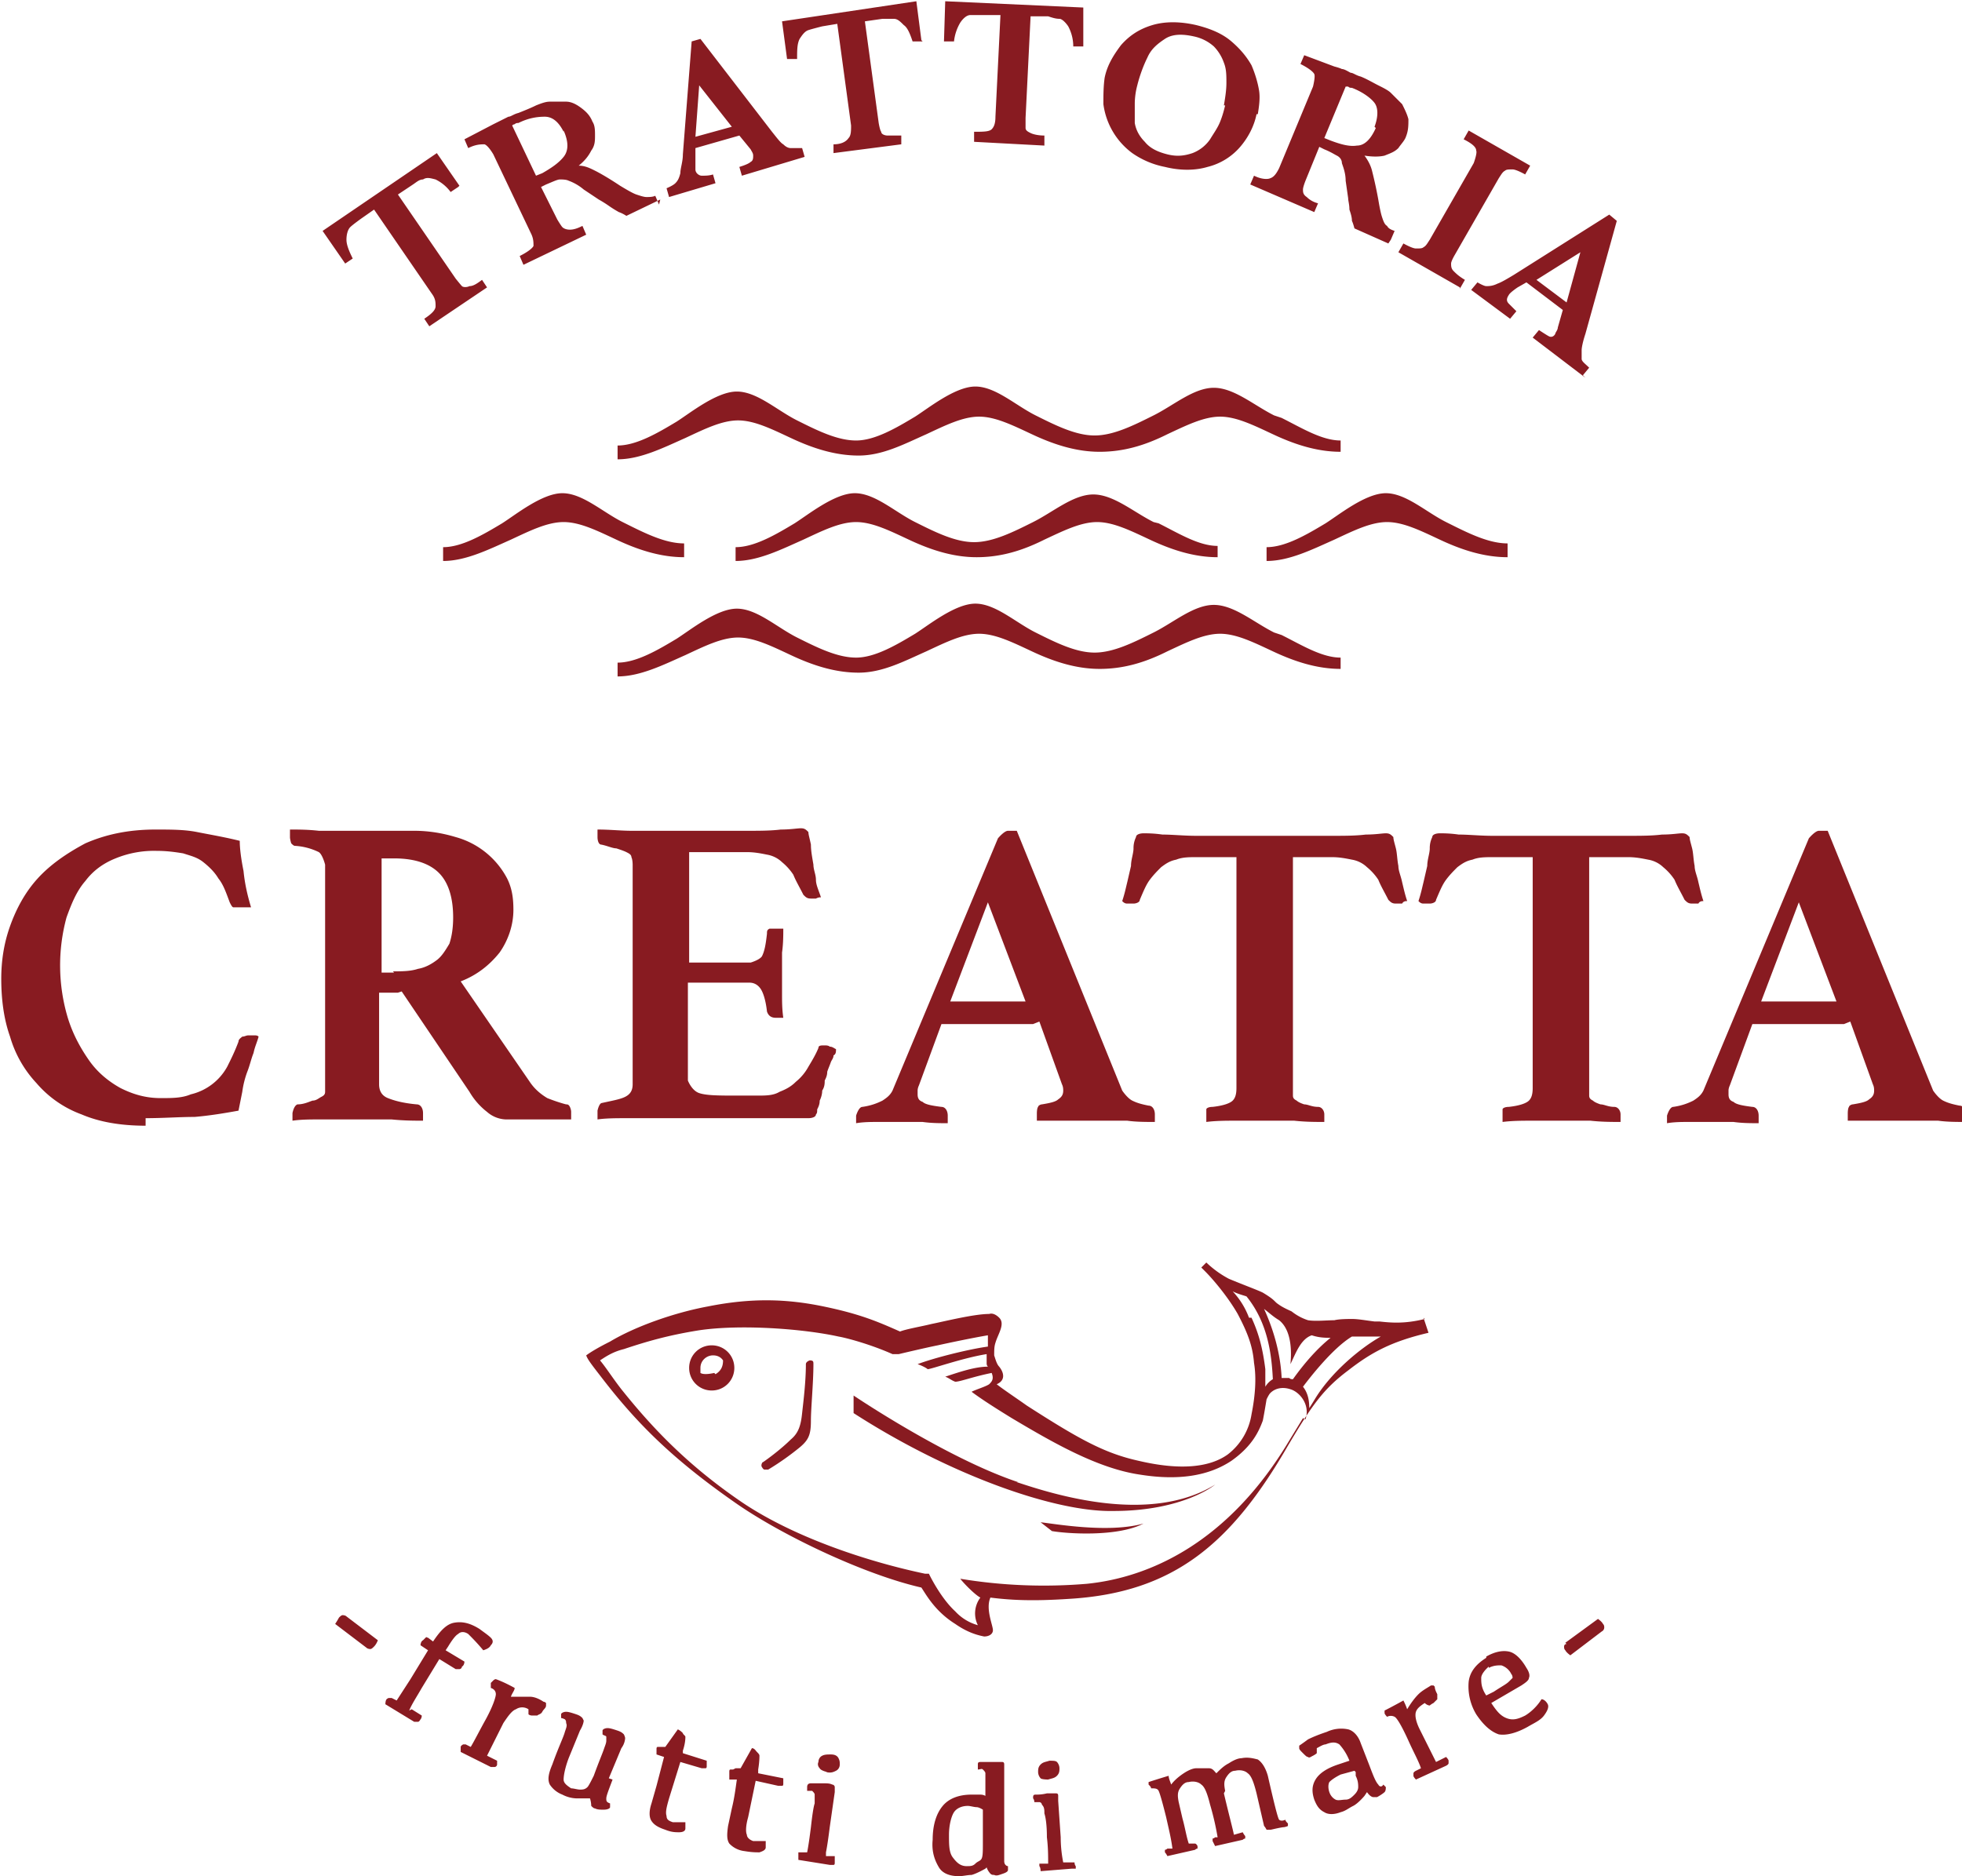 <svg id="Layer_2" data-name="Layer 2" xmlns="http://www.w3.org/2000/svg" viewBox="0 0 15.63 14.95"><defs><style>.cls-1{fill:#881b21;stroke-width:0}</style></defs><g id="_レイヤー_2" data-name="レイヤー 2"><path class="cls-1" d="M3.65 1.49l-.06.04a.33.33 0 00-.12-.1c-.04-.01-.07-.02-.1 0-.03 0-.05.02-.08.04l-.12.08.46.67s.04.05.05.06.04.01.06 0c.03 0 .06-.02.1-.05l.04.06-.46.31-.04-.06c.06-.04.09-.07.09-.1s0-.06-.03-.1l-.46-.67-.1.07s-.07.05-.09.07-.03.06-.03.1c0 .04.02.09.05.15l-.06.04-.18-.26.91-.62.18.26zm1.61.1l-.27.13s-.03-.02-.06-.03a.922.922 0 01-.08-.05.922.922 0 00-.08-.05l-.12-.08a.397.397 0 00-.12-.07c-.02-.01-.05-.01-.07-.01-.02 0-.06.02-.11.04l-.04.02.13.26s.03.05.04.06c.01.01.03.02.06.02s.06-.01.1-.03l.03.07-.5.24-.03-.07c.06-.03.1-.06.11-.08 0-.03 0-.06-.02-.1l-.3-.63s-.04-.07-.07-.08c-.03 0-.07 0-.13.03l-.03-.07.23-.12.06-.03.06-.03c.02 0 .04-.02.08-.03.05-.02.1-.04.14-.06.05-.02.08-.03.11-.03h.13c.04 0 .08.02.12.05.04.03.07.06.09.11.02.03.02.07.02.11 0 .04 0 .08-.03.12-.02.04-.05.08-.1.12.05 0 .09.02.13.04.04.02.11.06.2.12.05.03.1.06.13.07.03.01.06.02.08.02.02 0 .05 0 .07-.01l.03.07zm-.77-.54C4.45.97 4.4.93 4.34.93s-.13.01-.21.05c-.01 0-.02 0-.03.01 0 0-.01 0-.02.01l.19.4.05-.02c.07-.04.13-.08.17-.13.04-.05.04-.12 0-.21zm1.92.2l-.5.15-.02-.07s.07-.02.09-.04C6 1.28 6 1.26 6 1.24c0-.02-.01-.03-.02-.05l-.09-.11-.35.1v.17c0 .03.03.05.05.05.03 0 .06 0 .09-.01l.02.07-.37.11-.02-.07s.05-.02.07-.04.03-.04.04-.08c0-.04.02-.09.02-.15l.07-.9.07-.02.57.74c.04.05.07.09.09.1.02.02.04.03.06.03h.09l.02.07zm-.58-.24L5.57.68l-.03.41.29-.08zM7.35.33h-.08C7.25.27 7.23.22 7.2.2 7.17.17 7.15.15 7.12.15h-.09l-.14.02.11.81s.01.06.02.07c0 .02.03.03.05.03h.11v.07l-.54.07v-.07c.06 0 .1-.02.12-.05.02-.02.02-.06.02-.1L6.67.19l-.12.02s-.08.02-.11.03c-.03.01-.05.04-.07.07-.02.04-.02.09-.02.16h-.08l-.04-.3L7.3.01l.04.31zm1.28.04h-.08a.34.34 0 00-.04-.16C8.49.18 8.46.15 8.44.15c-.03 0-.06-.01-.09-.02h-.14l-.04.81v.08c0 .02.02.03.04.04s.06.02.11.02v.08l-.56-.03v-.08c.07 0 .12 0 .14-.02.02-.02.03-.05.03-.1l.04-.81h-.24c-.03 0-.06.03-.08.06a.37.37 0 00-.05.15h-.08l.01-.32 1.1.05v.32zm1.38.54c-.02.1-.07.19-.13.26a.5.5 0 01-.26.16c-.1.03-.22.03-.34 0a.682.682 0 01-.26-.11.579.579 0 01-.23-.39c0-.07 0-.14.01-.21.02-.1.07-.18.13-.26.07-.08.15-.13.25-.16s.22-.03.35 0c.12.03.21.07.28.13.07.06.12.12.16.19.03.07.05.14.06.2s0 .13-.01.19zM9.75.84c.01-.06.02-.12.02-.18s0-.11-.02-.16a.353.353 0 00-.08-.13.345.345 0 00-.16-.08c-.09-.02-.17-.02-.23.02s-.11.08-.14.15c-.03.06-.06.14-.08.22a.59.59 0 00-.02.14v.16c.01.06.04.11.08.15.04.05.1.08.18.1.08.02.14.01.2-.01a.3.3 0 00.14-.11c.03-.05.06-.09.08-.14.02-.05.03-.09.04-.13zm1.31 1.1l-.27-.12s-.01-.04-.02-.06c0-.03-.01-.06-.02-.09 0-.04-.01-.07-.01-.09l-.02-.14c0-.06-.02-.11-.03-.14 0-.03-.02-.05-.04-.06-.02-.01-.05-.03-.1-.05l-.04-.02-.11.27s-.02.05-.02.07c0 .02 0 .04.03.06.02.02.05.04.09.05l-.03.07-.51-.22.03-.07c.06.03.11.03.13.02.03-.01.05-.04.07-.08l.27-.65s.02-.08.01-.1-.05-.05-.11-.08l.03-.07.24.09s.04.01.06.02c.02 0 .05.02.07.03.02 0 .04.02.08.03.05.02.1.05.14.07.04.02.08.04.1.06l.09.09c.02.04.04.08.05.12 0 .05 0 .09-.02.14-.01.03-.04.06-.06.09-.03.03-.06.04-.11.06-.04.01-.1.01-.16 0 .03.04.05.08.06.12.01.04.03.12.05.23.01.06.02.11.03.14.01.03.02.06.04.07.01.02.03.03.06.04l-.03.07zm-.11-.93c.03-.08.03-.15 0-.19s-.1-.09-.18-.12c-.01 0-.02 0-.03-.01h-.02l-.17.41.05.02c.08.03.15.05.21.04.06 0 .11-.05.15-.14zm.68 1.28l-.49-.28.04-.07s.07.04.1.04.05 0 .06-.01c.02-.01.03-.03.05-.06l.35-.61s.03-.08.02-.1c0-.03-.04-.06-.1-.09l.04-.07.49.28-.04.07s-.07-.04-.1-.04-.05 0-.06.01c-.02.01-.03.03-.05.06l-.35.61s-.03.05-.03.07c0 .02 0 .04.02.06.02.02.04.04.09.07l-.04.07zm1 .72l-.42-.32.05-.06s.06.04.08.05.04 0 .05-.02c0-.01.02-.03.02-.05l.04-.14-.29-.22-.07.04s-.06.04-.07.06c-.02.03-.02.05 0 .07l.06.06-.05.06-.31-.23.05-.06s.05.03.07.03c.02 0 .05 0 .09-.02.03-.01.08-.04.13-.07l.76-.48.06.05-.25.9c-.02.06-.03.11-.03.13v.07c0 .02.03.04.06.07l-.05.06zm-.15-.6l.11-.4-.35.22.24.18zM2.76 12.88l.25.19s-.01.03-.03.05c-.01.01-.02.02-.03.02 0 0-.02 0-.03-.01l-.25-.19s.02-.03.03-.05c.01-.01.02-.02.03-.02 0 0 .02 0 .03.01zm.52.74l.08.05s0 .02-.01.03c0 0-.01.02-.02.02H3.3l-.23-.14s0-.03.01-.04c0 0 .01-.01.02-.01h.02l.04.02.11-.17.14-.23-.06-.04s0-.03.02-.04l.02-.02c.01-.01.01 0 .02 0l.04.03c.06-.09.11-.14.17-.15s.12 0 .2.05c.04.03.07.05.09.07.02.02.02.04 0 .06-.01.02-.03.03-.06.04-.05-.06-.09-.1-.12-.13-.03-.02-.06-.02-.08 0-.02.01-.05.05-.08.1l-.02.03.15.09s0 .03-.02.04c0 .01-.01.02-.02.02h-.03l-.13-.08-.14.23c-.04.07-.08.13-.1.18zm.65-.23s.01-.01.02-.01c0 0 .06.02.15.07 0 .02-.02.04-.03.07h.15c.04 0 .08.02.11.04.01 0 .02.01.02.01v.02c0 .02-.02.03-.03.05-.01.02-.03.02-.04.03h-.04c-.02 0-.03-.01-.03-.01v-.04a.09.09 0 00-.1 0c-.03.01-.06.05-.1.11l-.13.26.08.04v.03c0 .01-.01.02-.02.02h-.03l-.24-.12v-.04s0-.01.02-.02h.02l.04.02c.03-.05.07-.13.12-.22.06-.11.08-.18.08-.2s-.01-.04-.04-.05v-.04zm.95.79c-.03.08-.05.13-.05.15 0 .02 0 .03.03.04v.03c0 .01-.02.02-.05.02s-.05 0-.07-.01c-.01 0-.02-.01-.03-.02 0 0 0-.03-.01-.06h-.11a.26.26 0 01-.11-.03.209.209 0 01-.1-.08c-.02-.04-.01-.09.02-.16.05-.14.09-.22.1-.26.01-.03.02-.05.01-.07 0-.01 0-.02-.01-.03 0 0-.02-.01-.03-.01v-.03c0-.01.02-.02.04-.02s.05.01.08.02.04.02.05.03l.01.02s0 .03-.03.08l-.09.22c-.03.08-.04.14-.04.17s.03.05.06.07c.02 0 .05.01.07.01s.04 0 .06-.02c.01-.01.03-.05.05-.09.04-.11.07-.18.08-.21.01-.03.02-.05.02-.07v-.03c0-.01-.02-.01-.03-.02v-.03c0-.01.02-.02.04-.02s.05.01.08.02.04.02.05.03c0 0 .01.02.01.03 0 0 0 .04-.03.08l-.1.24zm.38-.26h.04l.1-.14c.02.01.03.02.04.03 0 .01.02.02.02.03 0 .01 0 .05-.02.11v.02l.19.06v.04c0 .01 0 .02-.01.02h-.03l-.17-.05-.09.29c-.02.07-.03.11-.02.14 0 .03.02.04.05.05h.1v.05c0 .02-.02.03-.05.03s-.06 0-.11-.02c-.06-.02-.09-.04-.11-.07-.02-.03-.02-.08 0-.14l.04-.14.06-.23-.06-.02v-.04c0-.01 0-.02.01-.02h.02zm.6.17h.04l.09-.16c.02 0 .03.02.04.03.01.01.02.02.02.03 0 .01 0 .05-.01.11v.03l.2.04v.04c0 .01 0 .02-.01.02H6.2l-.18-.04-.06.29c-.02.07-.02.12-.01.14 0 .02.02.04.05.05h.1v.05c0 .02-.02.03-.05.04-.03 0-.06 0-.12-.01a.196.196 0 01-.12-.06c-.02-.03-.02-.07-.01-.14l.03-.14c.02-.08.03-.16.04-.23h-.06v-.06c0-.01 0-.02.01-.02h.02zm.72.7h.07v.05c0 .01 0 .02-.01.02h-.03l-.25-.04v-.06h.07c.01-.05.02-.12.03-.2.01-.09.02-.16.03-.19v-.07c0-.01-.01-.02-.02-.03h-.04v-.03c0-.02.01-.03.03-.03h.1c.03 0 .05 0 .07.01.01 0 .02.01.02.02v.04l-.04.28c-.01.08-.02.15-.03.2zm.01-.67s-.05-.01-.06-.03c-.01-.01-.02-.03-.01-.05 0-.02.01-.04.03-.05.02-.01.04-.01.07-.01.03 0 .05.01.06.03s.01.03.01.05c0 .02-.01.04-.03.05-.02.01-.04.02-.08.01zm1.26.77s-.07.04-.11.05c-.03 0-.07.01-.1.01-.07 0-.13-.02-.16-.07s-.06-.12-.05-.22c0-.12.03-.21.08-.27.05-.06.13-.09.23-.09h.06c.02 0 .03 0 .05.01v-.18c0-.01-.01-.02-.02-.03s-.02 0-.04 0v-.04c0-.01 0-.02.02-.02h.17c.01 0 .02 0 .02.02v.77c0 .03.02.04.03.04v.03c0 .01-.01.02-.04.03-.03.01-.05.02-.07.01-.01 0-.02 0-.03-.01 0 0-.02-.02-.03-.05zm-.14-.5c-.05 0-.09.02-.11.05-.02.03-.04.1-.04.18 0 .08 0 .14.03.18s.06.07.11.07c.03 0 .05 0 .07-.02s.04-.02.05-.04.01-.06.01-.13v-.26s-.03-.02-.05-.02-.05-.01-.07-.01zm.78.45h.07s0 .02.01.03v.02h-.03l-.25.02s0-.03-.01-.04v-.02h.07c0-.06 0-.13-.01-.21 0-.1-.01-.16-.02-.19 0-.03 0-.05-.02-.07 0-.01-.01-.02-.02-.02h-.04s0-.02-.01-.03c0-.02 0-.03.02-.03s.05 0 .09-.01h.07c.01 0 .02 0 .02.02v.04l.02.29c0 .08.01.15.02.2zm-.14-.66s-.05 0-.06-.01a.076.076 0 01-.02-.05c0-.02 0-.04.02-.06s.04-.02.07-.03c.03 0 .05 0 .06.01.01.01.02.03.02.05 0 .02 0 .04-.02.06s-.04.02-.07.03zm1.4.11c.04.17.07.28.08.33l.07-.02s.01.02.02.03v.02s-.01 0-.02.01l-.22.05-.02-.04v-.02s.01 0 .02-.01h.02a2.23 2.23 0 00-.06-.26c-.02-.08-.04-.14-.07-.16-.02-.02-.06-.03-.1-.02-.03 0-.05.02-.07.05-.02.03-.02.06-.01.11l.03.13c.02.07.03.14.05.2h.05s.01 0 .02.02v.02s-.01 0-.02.01l-.22.05s-.01-.02-.02-.03v-.02s.01 0 .02-.01h.04c-.01-.08-.03-.16-.05-.25-.03-.12-.05-.19-.06-.21-.01-.02-.03-.02-.06-.02 0-.01-.01-.02-.02-.03v-.02s.06-.02.16-.05c0 .02.01.04.02.07.03-.04.07-.07.1-.09.03-.02.07-.04.1-.04h.1c.03 0 .04.02.06.04.03-.03.06-.06.1-.08.03-.02.07-.04.1-.04.05-.01.09 0 .13.01.03.02.06.06.08.13.05.22.08.34.09.35s.03.01.05 0c0 .01.01.02.02.03v.02s-.02.01-.04.01c-.06.01-.09.02-.1.02h-.03s-.01-.02-.02-.03l-.06-.26c-.02-.08-.04-.14-.07-.16-.02-.02-.06-.03-.1-.02-.03 0-.05.02-.07.05-.02.03-.02.06-.01.11zm1.12.02s-.05.06-.09.08-.06.04-.1.05c-.05.02-.1.02-.13 0-.04-.02-.06-.05-.08-.1-.02-.06-.02-.11.01-.16s.09-.09.18-.12l.09-.03a.419.419 0 00-.08-.13c-.03-.02-.06-.02-.11 0-.02 0-.05.02-.07.03v.04s-.01.01-.03.02c-.02.01-.03.02-.04.01-.01 0-.02-.01-.04-.03-.02-.02-.03-.03-.03-.04v-.02s.03-.02.07-.05c.04-.02.09-.04.15-.06a.27.27 0 01.17-.02c.04.01.08.05.1.11l.07.18c.03.08.05.13.07.15.01.02.03.02.04 0l.02.02c0 .01 0 .03-.01.04-.01.01-.04.03-.06.04h-.03c-.01 0-.03-.01-.05-.04zm-.08-.2l-.11.03c-.04.02-.07.04-.09.06-.01.02-.01.05 0 .08s.03.05.05.06.05 0 .08 0 .05-.02.07-.04.03-.04.03-.06c0-.02 0-.05-.02-.09v-.03zm.24-.45v-.03s.06-.03.15-.08c.01.02.02.04.03.07.03-.05.06-.09.09-.12s.07-.05.1-.07h.02l.01.01c0 .02.01.04.02.06v.04l-.03.03c-.02.01-.03.02-.03.02s-.02 0-.04-.02c-.03.02-.06.04-.07.07-.01.03 0 .08.03.14l.13.26.08-.04s.02.02.02.03v.02s0 .01-.02.02l-.24.11s-.02-.02-.02-.03v-.02s0-.01.02-.02l.04-.02c-.02-.06-.06-.13-.1-.22-.05-.11-.09-.18-.11-.19a.064.064 0 00-.06 0s-.02-.02-.02-.03zm.81-.46c.07-.04.13-.05.18-.04s.1.06.14.13c.02.03.03.06.02.08 0 .02-.03.04-.06.06l-.24.14c.04.06.07.1.12.12s.09.01.15-.02c.05-.03.1-.08.13-.13.02 0 .04.02.05.04.01.02 0 .05-.03.09s-.08.06-.13.09c-.09.05-.17.07-.23.06-.06-.02-.12-.07-.18-.16a.431.431 0 01-.06-.26c.01-.08.06-.14.14-.19zm.02.08s-.06.05-.06.09c0 .04 0 .08.04.14l.06-.03c.06-.04.1-.06.12-.08l.03-.03s0-.02-.01-.03a.134.134 0 00-.08-.07c-.03 0-.06 0-.1.02zm.61-.19l.26-.19s.03.02.04.04c.01.01.01.02.01.03 0 0 0 .02-.02.03l-.25.19s-.03-.02-.04-.04c-.01-.01-.01-.02-.01-.03 0 0 0-.02.02-.02zM1.16 8.97c-.2 0-.37-.03-.51-.09a.864.864 0 01-.36-.25.913.913 0 01-.21-.37c-.05-.14-.07-.3-.07-.46 0-.14.02-.28.07-.42C.13 7.24.2 7.11.3 7c.1-.11.23-.2.38-.28.16-.07.34-.11.56-.11.12 0 .23 0 .33.02s.22.04.34.07c0 .06.01.14.03.24.01.1.03.19.06.29h-.14c-.01 0-.02-.02-.03-.04-.03-.08-.05-.14-.09-.19-.03-.05-.07-.09-.12-.13s-.1-.05-.16-.07c-.06-.01-.13-.02-.21-.02a.81.81 0 00-.33.06c-.1.04-.18.1-.24.18-.07.08-.11.18-.15.29a1.457 1.457 0 00.01.8c.04.13.1.24.17.34.07.1.16.17.25.22.1.05.2.08.32.08.09 0 .17 0 .24-.03a.447.447 0 00.29-.22c.03-.06.06-.12.09-.2 0-.02.02-.03.03-.04.02 0 .03-.01.05-.01h.04c.02 0 .03 0 .04.01-.01.04-.03.08-.04.13-.02.05-.03.1-.05.15a.75.75 0 00-.04.16l-.03.15c-.11.02-.23.04-.35.05-.12 0-.25.01-.39.01zm2.01-1.06h-.15v.73c0 .05.02.09.07.11.05.02.12.04.23.05.03 0 .05.03.05.07v.06c-.07 0-.15 0-.25-.01h-.57c-.08 0-.15 0-.22.01v-.06s.01-.06.04-.07c.05 0 .09-.02.12-.03.03 0 .05-.02.07-.03.02-.01.03-.02.03-.04V6.89s-.02-.08-.05-.1a.498.498 0 00-.19-.05c-.01 0-.02-.01-.03-.02 0 0-.01-.03-.01-.05v-.06c.07 0 .14 0 .23.01h.76c.12 0 .23.02.33.05a.661.661 0 01.41.33c.04.08.05.16.05.25 0 .12-.04.24-.11.34-.08.1-.18.18-.31.23l.55.8c.04.06.09.1.14.13.05.02.11.04.15.05.01 0 .02 0 .03.02 0 0 .01.02.01.04v.06h-.52a.24.24 0 01-.15-.06.556.556 0 01-.14-.16l-.54-.8zm-.04-.17c.07 0 .14 0 .2-.02.06-.01.11-.04.15-.07.04-.03.07-.08.1-.13.02-.06.03-.13.03-.21 0-.14-.03-.26-.1-.34-.07-.08-.19-.13-.37-.13h-.1v.91h.1zm2.36-.91v.84h.49s.07-.02.09-.05c.02-.04.03-.09.04-.18 0-.02 0-.03.02-.04h.11c0 .05 0 .12-.01.19v.33c0 .06 0 .12.01.19h-.06c-.04 0-.06-.02-.07-.05-.01-.09-.03-.15-.05-.18s-.05-.05-.09-.05h-.49v.78s.03.08.09.1c.06.02.16.02.31.02h.15c.07 0 .13 0 .18-.03.05-.02.09-.04.13-.08a.4.4 0 00.1-.12c.03-.05.06-.1.08-.15 0-.02.02-.02.05-.02.01 0 .03 0 .04.01.02 0 .03.01.05.02 0 .02 0 .04-.02.05 0 .02-.01.03-.02.05-.01.03-.02.05-.03.08 0 .03-.01.05-.02.07 0 .02 0 .05-.02.08 0 .03-.01.06-.02.08 0 .03-.01.05-.02.07 0 .02 0 .03-.01.04 0 .02-.03.03-.06.03H5c-.09 0-.17 0-.24.01v-.07s.01-.05.03-.06c.09-.02.15-.03.19-.05.04-.02.06-.05.06-.1V6.89s0-.04-.01-.06c0-.02-.02-.03-.04-.04-.02-.01-.05-.02-.08-.03-.03 0-.07-.02-.12-.03-.02 0-.03-.03-.03-.06v-.06c.1 0 .19.01.27.01h.92c.1 0 .19 0 .27-.01.08 0 .13-.01.16-.01s.04.01.06.03c0 .02.01.05.02.1 0 .05.01.1.02.16 0 .04.02.08.02.12 0 .04.02.08.04.14-.01 0-.02 0-.04.01h-.04c-.03 0-.04-.01-.06-.03-.03-.06-.06-.11-.08-.16a.45.45 0 00-.09-.1.228.228 0 00-.12-.06c-.05-.01-.1-.02-.16-.02h-.46zm2.74 1.33H7.5l-.18.49s-.01.02-.01.04v.03c0 .03.01.05.04.06.02.02.07.03.15.04.03 0 .05.03.05.07v.06c-.06 0-.13 0-.2-.01h-.36c-.05 0-.11 0-.17.01v-.06s.02-.07.05-.07c.07-.01.12-.03.16-.05.03-.02.06-.04.08-.08l.84-2.01s.05-.06.08-.06h.07l.84 2.07s.04.06.08.08c.04.02.08.03.13.04.03 0 .05.03.05.07v.06c-.07 0-.15 0-.22-.01h-.72v-.06s0-.04.01-.05c0-.01.02-.02.03-.02.06-.01.11-.02.13-.04.03-.02.04-.04.04-.07 0-.01 0-.03-.01-.05l-.18-.5zm-.06-.18l-.3-.79-.3.79h.6zm2.13-1.15v1.9c0 .02.01.03.03.04.01.01.03.02.06.03.03 0 .06.02.11.02.03 0 .05.03.05.06v.06c-.07 0-.15 0-.24-.01h-.46c-.08 0-.16 0-.24.01v-.1c0-.01.02-.02.05-.02.09-.01.14-.03.16-.05.02-.02.03-.05.03-.1V6.83h-.31c-.07 0-.12 0-.17.02-.05.01-.08.03-.12.06-.03.03-.06.06-.09.1-.03.04-.05.09-.08.16 0 .02-.03.03-.05.03h-.05c-.02 0-.03-.01-.04-.02.02-.06.03-.11.04-.15l.03-.13c0-.05.02-.1.02-.14a.2.2 0 01.02-.09c0-.02.03-.03.06-.03s.08 0 .15.01c.08 0 .17.01.27.01h1.08c.1 0 .19 0 .27-.01.08 0 .13-.01.16-.01s.04.01.06.03c0 .02.01.05.02.09s.01.09.02.14c0 .04.02.08.03.13.01.04.02.09.04.15-.01 0-.03 0-.04.02h-.05c-.03 0-.04-.01-.06-.03-.03-.06-.06-.11-.08-.16a.45.45 0 00-.09-.1.228.228 0 00-.12-.06c-.05-.01-.1-.02-.16-.02h-.31zm2.36 0v1.9c0 .02.01.03.03.04.01.01.03.02.06.03.03 0 .06.02.11.02.03 0 .05.03.05.06v.06c-.07 0-.15 0-.24-.01h-.46c-.08 0-.16 0-.24.01v-.1c0-.01.02-.02.05-.02.09-.01.14-.03.16-.05.02-.02.03-.05.03-.1V6.83h-.31c-.07 0-.12 0-.17.02-.05.01-.08.03-.12.06-.03.03-.06.06-.09.1-.03.04-.05.09-.08.16 0 .02-.03.03-.05.03h-.05c-.02 0-.03-.01-.04-.02.02-.06.03-.11.04-.15l.03-.13c0-.05.02-.1.02-.14a.2.2 0 01.02-.09c0-.02.03-.03.06-.03s.08 0 .15.01c.08 0 .17.01.27.01h1.08c.1 0 .19 0 .27-.01.08 0 .13-.01.16-.01s.04.01.06.03c0 .02.01.05.02.09s.01.09.02.14c0 .04.02.08.03.13.01.04.02.09.04.15-.01 0-.03 0-.04.02h-.05c-.03 0-.04-.01-.06-.03-.03-.06-.06-.11-.08-.16a.45.45 0 00-.09-.1.228.228 0 00-.12-.06c-.05-.01-.1-.02-.16-.02h-.31zm2.03 1.33h-.73l-.18.49s-.01.02-.01.04v.03c0 .03.01.05.04.06.02.02.07.03.15.04.03 0 .05.03.05.07v.06c-.06 0-.13 0-.2-.01h-.36c-.05 0-.11 0-.17.01v-.06s.02-.07.05-.07c.07-.01.12-.03.16-.05.03-.02.06-.04.08-.08l.84-2.01s.05-.06.08-.06h.07l.84 2.07s.04.06.08.08c.04.02.08.03.13.04.03 0 .05.03.05.07v.06c-.07 0-.15 0-.22-.01h-.72v-.06s0-.04.01-.05c0-.01.02-.02.03-.02.06-.01.11-.02.13-.04.03-.02.04-.04.04-.07 0-.01 0-.03-.01-.05l-.18-.5zm-.06-.18l-.3-.79-.3.79h.6zm-8.18 2.86s-.03.01-.03.03c0 .14-.02.3-.03.39-.01.1-.03.16-.09.21-.04.04-.12.11-.22.18-.01 0-.02.03-.01.04 0 0 .01.02.02.02h.03c.1-.06.18-.12.23-.16.09-.07.11-.11.11-.23 0-.1.02-.3.02-.45 0-.02 0-.03-.03-.03zm1.66.97c-.57-.19-1.31-.69-1.31-.69v.14c.76.49 1.6.79 2.07.78.56 0 .81-.21.81-.21-.52.32-1.28.08-1.58-.02zm.18.32l.09.07c.11.02.52.05.73-.06-.28.08-.72 0-.82-.01zm-2.62-1.41c-.1 0-.18.08-.18.18s.08.18.18.18.18-.08.18-.18-.08-.18-.18-.18zm.02.22s-.08.02-.11 0v-.04c0-.06.05-.1.1-.1.03 0 .06.01.08.04 0 .04-.01.08-.06.11z"/><path class="cls-1" d="M11.35 10.51c-.16.04-.27.03-.36.02h-.04c-.08-.01-.13-.02-.18-.02-.03 0-.1 0-.14.01-.06 0-.15.01-.21 0a.415.415 0 01-.13-.07c-.02-.01-.07-.03-.11-.06-.03-.02-.02-.03-.12-.09-.04-.02-.15-.06-.27-.11a.797.797 0 01-.18-.13l-.04.04.03.03c.06.06.18.2.26.34.09.17.12.27.13.39.02.12.01.26-.02.41a.5.5 0 01-.19.32c-.14.1-.37.13-.71.05-.27-.06-.47-.17-.89-.44-.07-.05-.19-.13-.24-.17.07-.03.06-.09.02-.14-.02-.02-.03-.06-.04-.09 0-.04 0-.07.01-.1.02-.07.08-.15.03-.2-.02-.02-.05-.04-.08-.03-.12 0-.36.06-.46.08-.08.02-.2.04-.25.06-.18-.08-.32-.14-.61-.2s-.57-.07-.92 0c-.27.05-.58.16-.78.28-.08.04-.15.08-.19.11.01.03.04.07.11.16.29.38.58.67 1.1 1.03.38.26 1.02.56 1.46.66.04.06.11.19.27.29.1.07.18.09.23.1.04 0 .07-.02.07-.05 0-.04-.06-.17-.02-.26.16.02.33.03.63.01.83-.05 1.29-.44 1.74-1.22.19-.32.28-.45.48-.6.18-.14.34-.23.64-.3l-.04-.12zm-1.16.01c.1.08.1.25.09.35.04-.08.08-.2.17-.23.06.02.11.02.15.02-.1.08-.2.19-.3.33-.01 0-.02 0-.03-.01h-.06c-.01-.22-.08-.42-.14-.55.04.03.07.06.12.09zm-.24-.02a.625.625 0 00-.13-.21c.04.02.08.03.11.04.17.21.2.46.21.66a.17.17 0 00-.06.06v-.14c-.02-.16-.05-.28-.11-.41zm.43.8l-.11.18c-.49.82-1.12 1.09-1.61 1.14a4.09 4.09 0 01-1.01-.04c.03.04.12.13.16.15a.21.21 0 00-.02.22.384.384 0 01-.18-.11c-.12-.11-.21-.3-.21-.3h-.03c-.43-.09-1.03-.28-1.46-.57-.44-.3-.72-.6-.96-.9-.07-.09-.12-.17-.17-.23.06-.04.11-.07.19-.09.18-.06.35-.11.6-.15.34-.05.84-.01 1.11.05.06.01.25.06.43.14h.05s.21-.05.31-.07c.09-.02.28-.06.4-.08v.09c-.15.02-.43.09-.56.14.03.01.07.03.08.04.03 0 .28-.09.47-.12v.07c0 .01 0 .02.01.03-.1 0-.22.04-.34.08.03.01.05.03.08.04.04 0 .14-.04.29-.07.02.05 0 .07-.02.09-.03.02-.1.04-.14.06.08.06.19.13.32.21.32.19.68.4 1.02.45.31.05.55.01.73-.11.17-.12.22-.24.25-.32.01-.05.02-.11.03-.17.01-.02.02-.04.03-.05.04-.04.1-.05.16-.03.07.02.16.12.12.24zm.1-.16s-.03.05-.05.08c0-.06-.01-.12-.05-.17.06-.08.24-.31.39-.4H11c-.16.09-.39.28-.52.49zM9.19 4.16c-.16-.08-.32-.22-.48-.22s-.32.14-.48.22c-.16.08-.32.16-.47.16s-.31-.08-.47-.16c-.16-.08-.32-.23-.48-.23s-.37.17-.48.24c-.15.09-.32.19-.47.19v.11c.18 0 .36-.09.54-.17.15-.07.29-.14.42-.14s.27.07.42.14c.17.08.35.14.54.14s.36-.05.54-.14c.15-.07.29-.14.42-.14s.27.07.42.14c.17.08.35.14.54.14v-.09c-.15 0-.31-.1-.47-.18zm2.33 0c-.16-.08-.32-.23-.48-.23s-.37.17-.48.24c-.15.09-.32.19-.47.19v.11c.18 0 .36-.09.54-.17.15-.07.29-.14.42-.14s.27.07.42.14c.17.08.35.14.54.14v-.11c-.15 0-.31-.08-.47-.16zm-6.56 0c-.16-.08-.32-.23-.48-.23s-.37.17-.48.24c-.15.09-.32.19-.47.19v.11c.18 0 .36-.09.54-.17.15-.07.29-.14.42-.14s.27.07.42.14c.17.08.35.14.54.14v-.11c-.15 0-.31-.08-.47-.16zm5.19.88c-.16-.08-.32-.22-.48-.22s-.32.14-.48.22c-.16.08-.32.16-.47.16s-.31-.08-.47-.16c-.16-.08-.32-.23-.48-.23s-.37.17-.48.24c-.15.09-.32.19-.47.19s-.31-.08-.47-.16c-.16-.08-.32-.23-.48-.23s-.37.17-.48.24c-.15.09-.32.19-.47.19v.11c.18 0 .36-.09.54-.17.15-.07.29-.14.42-.14s.27.07.42.14c.17.08.35.14.54.14s.36-.09.54-.17c.15-.07.29-.14.42-.14s.27.07.42.14c.17.08.35.14.54.14s.36-.05.54-.14c.15-.07.29-.14.42-.14s.27.07.42.14c.17.08.35.14.54.14v-.09c-.15 0-.31-.1-.47-.18zm0-1.73c-.16-.08-.32-.22-.48-.22s-.32.14-.48.22c-.16.08-.32.16-.47.16s-.31-.08-.47-.16c-.16-.08-.32-.23-.48-.23s-.37.17-.48.24c-.15.09-.32.19-.47.19s-.31-.08-.47-.16c-.16-.08-.32-.23-.48-.23s-.37.17-.48.24c-.15.09-.32.19-.47.19v.11c.18 0 .36-.09.54-.17.15-.07.29-.14.42-.14s.27.07.42.14c.17.08.35.14.54.14s.36-.09.54-.17c.15-.07.29-.14.42-.14s.27.07.42.14c.17.08.35.14.54.14s.36-.05.54-.14c.15-.07.29-.14.42-.14s.27.07.42.14c.17.08.35.14.54.14v-.09c-.15 0-.31-.1-.47-.18z"/></g></svg>